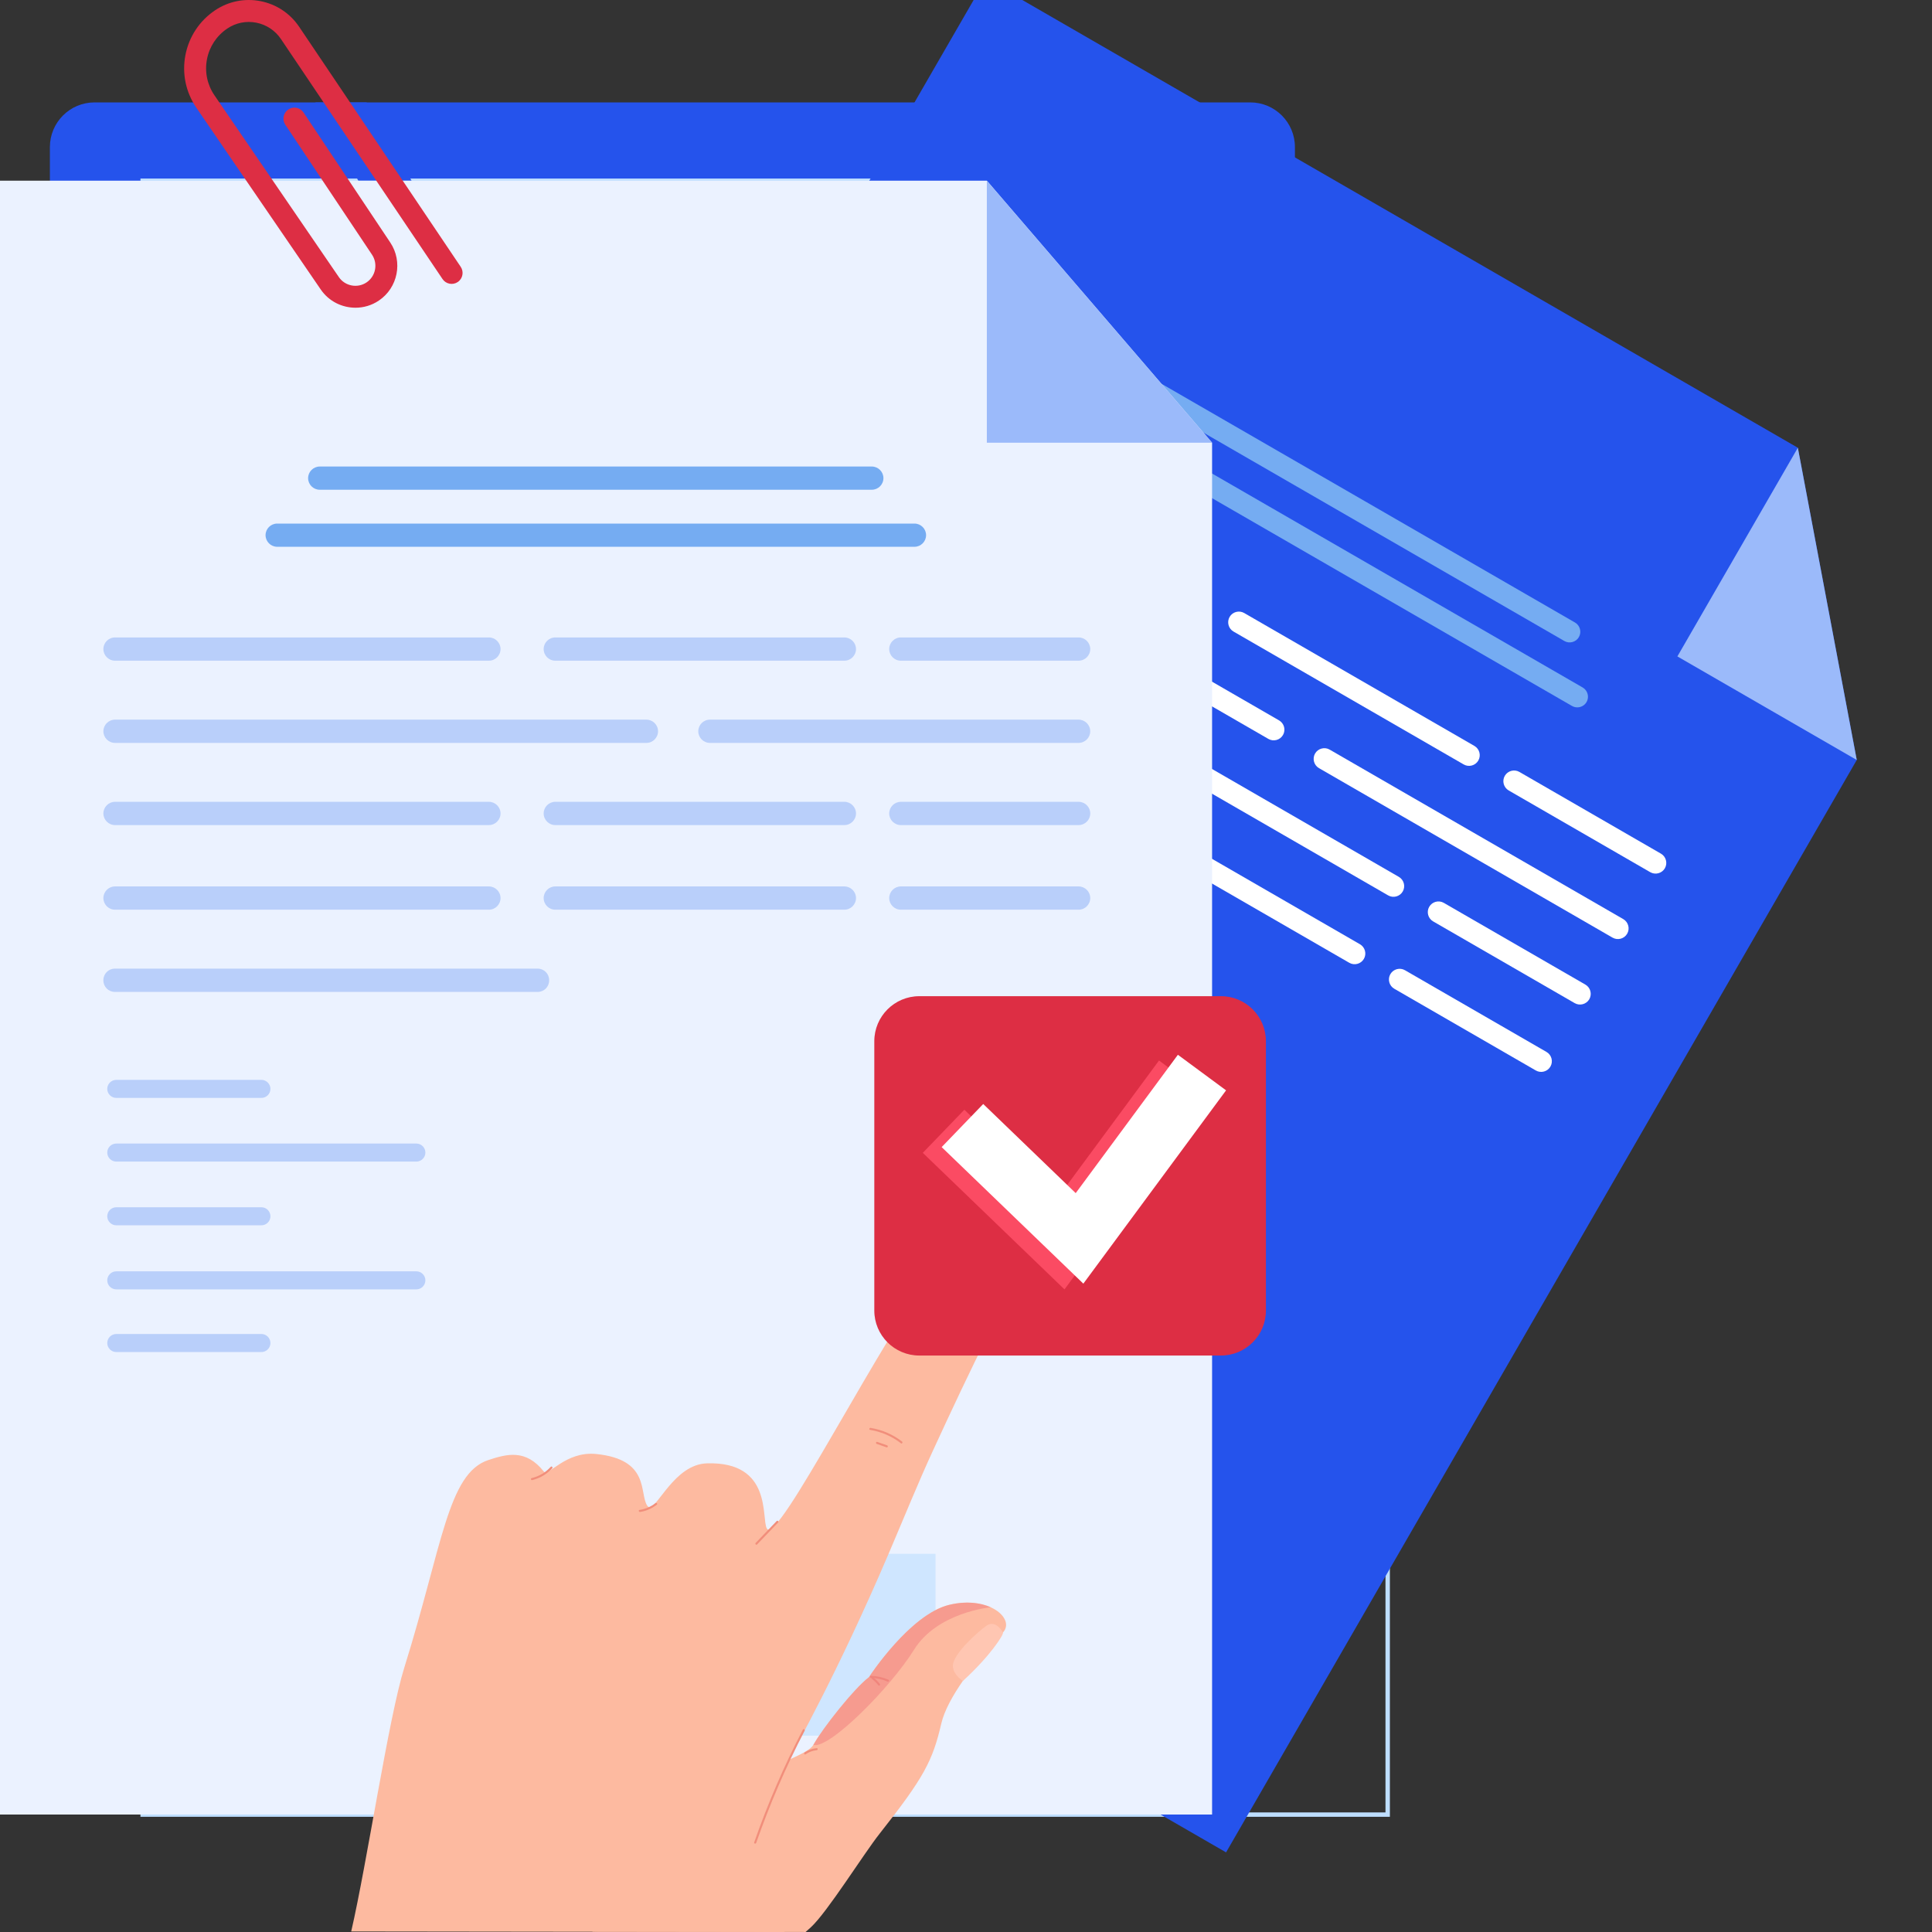 <svg width="80" height="80" viewBox="0 0 80 80" fill="none" xmlns="http://www.w3.org/2000/svg">
<rect x="0" y="0" width="80" height="80" fill="#333333" stroke="none"/>
<g clip-path="url(#clip0_1397_2)">
<path d="M51.77 4.24H3.916C2.894 4.24 2.066 5.068 2.066 6.09V70.047C2.066 71.068 2.894 71.896 3.916 71.896H51.77C52.792 71.896 53.62 71.068 53.62 70.047V6.09C53.62 5.068 52.792 4.24 51.77 4.24Z" fill="#2553EC"/>
<path d="M57.552 75.23H5.816V7.393H48.176L48.203 7.424L57.552 18.3V75.23V75.23ZM5.999 75.048H57.37V18.367L48.093 7.574H5.999V75.047V75.048Z" fill="#BEDEFF"/>
<path d="M13.059 4.24H15.178L17.043 7.484H14.838L13.059 4.24Z" fill="#2553EC"/>
<path d="M76.885 31.468L50.769 76.703L9.716 53.002L40.82 -0.873L74.446 18.541L76.885 31.468Z" fill="#2553EC"/>
<path d="M76.884 31.469L69.457 27.181L74.445 18.541L76.884 31.469Z" fill="#9BBAFA"/>
<path d="M64.776 26.542L46.57 16.031C46.359 15.91 46.286 15.638 46.408 15.428C46.529 15.217 46.801 15.144 47.012 15.266L65.217 25.777C65.427 25.898 65.5 26.17 65.379 26.38C65.257 26.591 64.985 26.664 64.775 26.542L64.776 26.542Z" fill="#75ACF2"/>
<path d="M65.092 29.232L44.078 17.1C43.867 16.978 43.794 16.706 43.916 16.496C44.038 16.285 44.309 16.213 44.519 16.334L65.534 28.467C65.745 28.589 65.817 28.86 65.696 29.071C65.574 29.281 65.302 29.354 65.092 29.232Z" fill="#75ACF2"/>
<path d="M52.521 30.597L34.999 20.481C34.788 20.359 34.715 20.087 34.837 19.876C34.959 19.665 35.231 19.592 35.442 19.714L52.964 29.83C53.175 29.952 53.248 30.224 53.126 30.435C53.004 30.646 52.732 30.719 52.521 30.597Z" fill="white"/>
<path d="M66.773 38.826L54.616 31.807C54.405 31.685 54.333 31.413 54.454 31.202C54.576 30.991 54.849 30.918 55.059 31.04L67.216 38.058C67.427 38.18 67.5 38.453 67.378 38.663C67.256 38.875 66.984 38.947 66.773 38.826Z" fill="white"/>
<path d="M48.889 24.887L36.562 17.77C36.35 17.648 36.278 17.376 36.4 17.165C36.522 16.954 36.794 16.881 37.005 17.003L49.333 24.12C49.544 24.242 49.616 24.515 49.495 24.725C49.373 24.937 49.1 25.009 48.889 24.887Z" fill="white"/>
<path d="M60.609 31.654L51.077 26.151C50.866 26.029 50.794 25.757 50.915 25.546C51.037 25.334 51.31 25.262 51.52 25.384L61.052 30.887C61.263 31.009 61.336 31.281 61.214 31.492C61.092 31.703 60.82 31.776 60.609 31.654Z" fill="white"/>
<path d="M68.333 36.115L62.472 32.731C62.261 32.609 62.188 32.337 62.31 32.126C62.432 31.915 62.704 31.842 62.915 31.964L68.776 35.348C68.988 35.47 69.06 35.742 68.939 35.953C68.817 36.164 68.544 36.237 68.333 36.115Z" fill="white"/>
<path d="M45.761 30.309L33.433 23.192C33.221 23.07 33.149 22.798 33.271 22.587C33.393 22.375 33.665 22.303 33.876 22.425L46.204 29.542C46.415 29.664 46.487 29.936 46.366 30.147C46.244 30.359 45.971 30.431 45.761 30.309Z" fill="white"/>
<path d="M57.48 37.076L47.949 31.573C47.737 31.451 47.665 31.178 47.786 30.968C47.908 30.756 48.181 30.684 48.392 30.805L57.923 36.309C58.134 36.431 58.207 36.703 58.085 36.914C57.963 37.125 57.691 37.198 57.48 37.076Z" fill="white"/>
<path d="M65.204 41.537L59.343 38.153C59.132 38.031 59.059 37.758 59.181 37.548C59.303 37.336 59.575 37.264 59.786 37.386L65.647 40.77C65.859 40.892 65.931 41.164 65.81 41.375C65.688 41.586 65.415 41.659 65.204 41.537Z" fill="white"/>
<path d="M44.638 35.971L30.694 27.921C30.485 27.801 30.219 27.872 30.099 28.081L30.091 28.093C29.971 28.302 30.042 28.568 30.251 28.688L44.194 36.739C44.403 36.859 44.669 36.788 44.79 36.579L44.797 36.567C44.917 36.358 44.846 36.092 44.638 35.971Z" fill="white"/>
<path d="M44.151 33.099L31.823 25.981C31.612 25.859 31.54 25.587 31.661 25.376C31.783 25.165 32.056 25.092 32.267 25.214L44.594 32.331C44.806 32.453 44.878 32.725 44.756 32.936C44.634 33.148 44.362 33.22 44.151 33.099Z" fill="white"/>
<path d="M55.871 39.867L46.339 34.364C46.128 34.242 46.055 33.969 46.177 33.759C46.299 33.547 46.571 33.475 46.782 33.596L56.314 39.1C56.525 39.222 56.598 39.494 56.476 39.705C56.354 39.916 56.081 39.989 55.871 39.867Z" fill="white"/>
<path d="M63.595 44.326L57.734 40.942C57.522 40.82 57.45 40.548 57.572 40.337C57.694 40.126 57.966 40.053 58.177 40.175L64.038 43.559C64.249 43.681 64.322 43.953 64.2 44.164C64.078 44.375 63.806 44.448 63.595 44.326Z" fill="white"/>
<path d="M27.067 34.312L36.962 40.024C37.125 40.119 37.336 40.062 37.431 39.898C37.525 39.735 37.469 39.524 37.305 39.429L27.411 33.717C27.247 33.622 27.036 33.679 26.942 33.842C26.847 34.006 26.904 34.217 27.067 34.312Z" fill="#CFE6FF"/>
<path d="M24.634 38.523L34.528 44.235C34.692 44.33 34.903 44.273 34.997 44.109C35.092 43.946 35.035 43.735 34.871 43.64L24.977 37.928C24.814 37.833 24.602 37.89 24.508 38.053C24.413 38.217 24.47 38.428 24.634 38.523Z" fill="#CFE6FF"/>
<path d="M28.278 32.21L33.064 34.973C33.227 35.068 33.438 35.011 33.533 34.847C33.627 34.684 33.571 34.472 33.407 34.378L28.622 31.615C28.458 31.521 28.247 31.577 28.152 31.741C28.058 31.904 28.115 32.116 28.278 32.21Z" fill="#CFE6FF"/>
<path d="M25.852 36.411L30.638 39.174C30.802 39.269 31.013 39.212 31.107 39.048C31.202 38.885 31.145 38.674 30.982 38.579L26.196 35.816C26.032 35.722 25.821 35.778 25.727 35.942C25.632 36.106 25.689 36.317 25.852 36.411Z" fill="#CFE6FF"/>
<path d="M23.442 40.591L28.228 43.354C28.391 43.448 28.603 43.392 28.697 43.228C28.791 43.065 28.735 42.853 28.571 42.759L23.786 39.996C23.622 39.901 23.411 39.958 23.317 40.122C23.222 40.285 23.279 40.496 23.442 40.591Z" fill="#CFE6FF"/>
<path d="M50.19 18.332V75.137H-1.363V7.482H40.864L50.19 18.332Z" fill="#EBF2FF"/>
<path d="M50.19 18.332H40.863V7.482L50.19 18.332Z" fill="#9BBAFA"/>
<path d="M36.101 20.279H13.238C12.974 20.279 12.758 20.063 12.758 19.799C12.758 19.535 12.974 19.318 13.238 19.318H36.1C36.365 19.318 36.581 19.535 36.581 19.799C36.581 20.064 36.365 20.279 36.1 20.279H36.101Z" fill="#75ACF2"/>
<path d="M37.867 22.641H11.477C11.213 22.641 10.996 22.424 10.996 22.16C10.996 21.895 11.213 21.68 11.477 21.68H37.867C38.131 21.68 38.347 21.896 38.347 22.16C38.347 22.424 38.131 22.641 37.867 22.641Z" fill="#75ACF2"/>
<path d="M26.767 30.762H4.763C4.498 30.762 4.281 30.545 4.281 30.281C4.281 30.015 4.498 29.799 4.763 29.799H26.767C27.032 29.799 27.248 30.016 27.248 30.281C27.248 30.546 27.031 30.762 26.767 30.762Z" fill="#B9CFFA"/>
<path d="M44.662 30.762H29.396C29.131 30.762 28.914 30.545 28.914 30.281C28.914 30.015 29.131 29.799 29.396 29.799H44.662C44.927 29.799 45.144 30.016 45.144 30.281C45.144 30.546 44.926 30.762 44.662 30.762Z" fill="#B9CFFA"/>
<path d="M20.244 27.358H4.763C4.498 27.358 4.281 27.141 4.281 26.876C4.281 26.611 4.498 26.395 4.763 26.395H20.244C20.509 26.395 20.726 26.612 20.726 26.876C20.726 27.142 20.509 27.358 20.244 27.358Z" fill="#B9CFFA"/>
<path d="M34.963 27.358H22.994C22.728 27.358 22.512 27.141 22.512 26.876C22.512 26.611 22.729 26.395 22.994 26.395H34.963C35.228 26.395 35.445 26.612 35.445 26.876C35.445 27.142 35.228 27.358 34.963 27.358Z" fill="#B9CFFA"/>
<path d="M44.663 27.358H37.302C37.037 27.358 36.82 27.141 36.82 26.876C36.82 26.611 37.037 26.395 37.302 26.395H44.663C44.928 26.395 45.145 26.612 45.145 26.876C45.145 27.142 44.928 27.358 44.663 27.358Z" fill="#B9CFFA"/>
<path d="M20.244 34.165H4.763C4.498 34.165 4.281 33.948 4.281 33.683C4.281 33.418 4.498 33.201 4.763 33.201H20.244C20.509 33.201 20.726 33.418 20.726 33.683C20.726 33.948 20.509 34.165 20.244 34.165Z" fill="#B9CFFA"/>
<path d="M34.963 34.165H22.994C22.728 34.165 22.512 33.948 22.512 33.683C22.512 33.418 22.729 33.201 22.994 33.201H34.963C35.228 33.201 35.445 33.418 35.445 33.683C35.445 33.948 35.228 34.165 34.963 34.165Z" fill="#B9CFFA"/>
<path d="M44.663 34.165H37.302C37.037 34.165 36.82 33.948 36.82 33.683C36.82 33.418 37.037 33.201 37.302 33.201H44.663C44.928 33.201 45.145 33.418 45.145 33.683C45.145 33.948 44.928 34.165 44.663 34.165Z" fill="#B9CFFA"/>
<path d="M22.265 40.109H4.755C4.493 40.109 4.281 40.322 4.281 40.583V40.599C4.281 40.861 4.493 41.073 4.755 41.073H22.265C22.527 41.073 22.739 40.861 22.739 40.599V40.583C22.739 40.322 22.527 40.109 22.265 40.109Z" fill="#B9CFFA"/>
<path d="M20.244 37.669H4.763C4.498 37.669 4.281 37.452 4.281 37.187C4.281 36.922 4.498 36.705 4.763 36.705H20.244C20.509 36.705 20.726 36.922 20.726 37.187C20.726 37.452 20.509 37.669 20.244 37.669Z" fill="#B9CFFA"/>
<path d="M34.963 37.669H22.994C22.728 37.669 22.512 37.452 22.512 37.187C22.512 36.922 22.729 36.705 22.994 36.705H34.963C35.228 36.705 35.445 36.922 35.445 37.187C35.445 37.452 35.228 37.669 34.963 37.669Z" fill="#B9CFFA"/>
<path d="M44.663 37.669H37.302C37.037 37.669 36.82 37.452 36.82 37.187C36.82 36.922 37.037 36.705 37.302 36.705H44.663C44.928 36.705 45.145 36.922 45.145 37.187C45.145 37.452 44.928 37.669 44.663 37.669Z" fill="#B9CFFA"/>
<path d="M4.815 48.099H17.24C17.446 48.099 17.614 47.931 17.614 47.725C17.614 47.52 17.446 47.352 17.24 47.352H4.815C4.61 47.352 4.441 47.52 4.441 47.725C4.441 47.931 4.61 48.099 4.815 48.099Z" fill="#B9CFFA"/>
<path d="M4.815 53.39H17.24C17.446 53.39 17.614 53.222 17.614 53.016C17.614 52.811 17.446 52.643 17.24 52.643H4.815C4.61 52.643 4.441 52.811 4.441 53.016C4.441 53.222 4.61 53.39 4.815 53.39Z" fill="#B9CFFA"/>
<path d="M4.815 45.462H10.825C11.03 45.462 11.198 45.294 11.198 45.088C11.198 44.883 11.03 44.715 10.825 44.715H4.815C4.61 44.715 4.441 44.883 4.441 45.088C4.441 45.294 4.61 45.462 4.815 45.462Z" fill="#B9CFFA"/>
<path d="M4.815 50.737H10.825C11.03 50.737 11.198 50.569 11.198 50.364C11.198 50.158 11.03 49.99 10.825 49.99H4.815C4.61 49.99 4.441 50.158 4.441 50.364C4.441 50.569 4.61 50.737 4.815 50.737Z" fill="#B9CFFA"/>
<path d="M4.815 55.985H10.825C11.03 55.985 11.198 55.817 11.198 55.612C11.198 55.406 11.03 55.238 10.825 55.238H4.815C4.61 55.238 4.441 55.406 4.441 55.612C4.441 55.817 4.61 55.985 4.815 55.985Z" fill="#B9CFFA"/>
<path d="M38.738 64.34H22.504V71.869H38.738V64.34Z" fill="#CFE6FF"/>
<path d="M40.951 55.204C40.165 56.767 39.421 58.352 38.636 60.058C38.024 61.383 37.465 62.769 36.794 64.341C34.68 69.289 32.867 72.477 32.722 72.768C32.704 72.8 32.385 73.381 32.311 73.509C32.322 73.509 32.377 73.504 32.426 73.513C33.672 73.681 35.023 77.933 33.087 79.576C33.087 79.576 33.086 79.576 33.086 79.576C33.002 79.647 32.777 79.798 32.455 80C24.784 79.99 23.034 79.987 14.543 79.978C15.203 77.111 16.094 71.114 16.742 69.048C18.318 64.012 18.54 61.012 20.222 60.457C21.007 60.198 21.775 60.001 22.517 60.931C22.705 61.167 23.414 60.077 24.689 60.207C26.922 60.434 26.466 61.825 26.797 62.341C26.82 62.377 26.846 62.398 26.875 62.406H26.875C27.215 62.491 27.923 60.636 29.27 60.594C32.003 60.509 31.518 62.89 31.754 63.293C32.189 64.05 36.445 55.416 39.069 52.025C40.439 50.254 42.869 51.388 40.951 55.204H40.951Z" fill="#FDBAA0"/>
<path d="M41.408 52.163C41.408 52.163 41.075 53.7 40.478 53.966C39.881 54.231 38.894 53.618 38.883 53.318C38.872 53.019 39.764 51.583 39.95 51.508C40.136 51.433 41.203 51.798 41.408 52.163Z" fill="#FFC6B2"/>
<path d="M32.556 73.17C31.927 74.095 31.385 75.072 30.931 76.095C30.906 76.151 30.824 76.103 30.848 76.047C31.301 75.024 31.844 74.047 32.473 73.121C32.508 73.07 32.591 73.118 32.556 73.17Z" fill="#F18E7B"/>
<path d="M41.532 67.596C41.532 67.602 40.646 68.482 39.868 69.605C39.461 70.192 39.104 70.823 38.977 71.369C38.617 72.914 38.267 73.595 36.426 75.924C35.748 76.782 34.264 79.17 33.577 79.804C33.503 79.872 33.43 79.937 33.358 79.999C32.096 79.998 33.585 80 24.532 79.988C24.415 78.735 24.92 77.32 26.279 76.265C28.602 74.461 31.195 73.515 32.618 72.889H32.619C32.619 72.889 32.738 72.835 32.739 72.835C33.638 72.433 33.636 72.318 33.734 72.156C34.122 71.492 35.369 69.913 35.981 69.446C36.315 68.931 36.92 68.17 37.495 67.611C37.986 67.133 38.648 66.606 39.312 66.45C40.96 66.057 42.045 67.039 41.532 67.595V67.596Z" fill="#FDBAA0"/>
<path d="M33.319 71.664C32.539 73.163 31.869 74.716 31.312 76.311C31.294 76.363 31.211 76.341 31.229 76.289C31.789 74.687 32.462 73.126 33.245 71.621C33.271 71.572 33.344 71.616 33.319 71.665V71.664Z" fill="#F18E7B"/>
<path d="M36.061 69.391C36.315 69.399 36.557 69.454 36.791 69.555C36.841 69.576 36.798 69.65 36.747 69.629C36.528 69.534 36.299 69.484 36.061 69.476C36.006 69.474 36.006 69.389 36.061 69.391Z" fill="#F18E7B"/>
<path d="M36.157 69.451C36.259 69.532 36.35 69.623 36.431 69.725C36.465 69.767 36.405 69.828 36.371 69.785C36.289 69.684 36.198 69.593 36.097 69.512C36.054 69.478 36.114 69.418 36.157 69.451Z" fill="#F18E7B"/>
<path d="M33.316 72.567C33.467 72.463 33.635 72.403 33.816 72.387C33.871 72.382 33.871 72.468 33.816 72.472C33.65 72.488 33.497 72.546 33.359 72.641C33.314 72.673 33.271 72.599 33.316 72.567H33.316Z" fill="#F18E7B"/>
<path d="M32.221 63.044C31.93 63.346 31.64 63.649 31.35 63.951C31.312 63.991 31.252 63.93 31.289 63.89C31.58 63.588 31.87 63.286 32.16 62.984C32.198 62.944 32.258 63.005 32.221 63.044Z" fill="#F18E7B"/>
<path d="M27.199 62.304C26.993 62.464 26.761 62.567 26.503 62.606C26.449 62.614 26.426 62.532 26.48 62.523C26.722 62.486 26.945 62.394 27.139 62.244C27.182 62.211 27.243 62.271 27.2 62.304H27.199Z" fill="#F18E7B"/>
<path d="M22.866 60.799C22.642 61.043 22.36 61.21 22.038 61.287C21.984 61.3 21.961 61.218 22.015 61.205C22.324 61.131 22.591 60.973 22.805 60.738C22.842 60.697 22.902 60.758 22.866 60.799Z" fill="#F18E7B"/>
<path d="M39.458 68.959C39.445 69.241 39.676 69.467 39.869 69.606C40.985 68.591 41.57 67.686 41.531 67.599L41.532 67.598C41.532 67.598 41.235 67.044 40.847 67.318C40.46 67.592 39.48 68.481 39.458 68.959V68.959Z" fill="#FFC6B2"/>
<path d="M37.308 59.764C36.93 59.473 36.498 59.285 36.027 59.208C35.973 59.199 35.996 59.117 36.05 59.126C36.527 59.204 36.968 59.395 37.351 59.69C37.394 59.723 37.351 59.798 37.307 59.764H37.308Z" fill="#F18E7B"/>
<path d="M36.71 59.931C36.575 59.884 36.438 59.836 36.303 59.788C36.251 59.77 36.273 59.687 36.325 59.706C36.461 59.754 36.597 59.801 36.733 59.849C36.784 59.867 36.762 59.95 36.71 59.931Z" fill="#F18E7B"/>
<g opacity="0.5">
<path d="M33.68 72.254C34.341 72.436 36.882 69.868 37.848 68.312C38.814 66.755 41.022 66.554 41.022 66.554C40.603 66.365 40.008 66.286 39.314 66.452C37.672 66.844 35.983 69.447 35.983 69.447C35.345 69.931 34.026 71.617 33.68 72.254Z" fill="#F07B7E"/>
</g>
<path d="M14.719 12.742C14.164 12.742 13.617 12.478 13.282 11.988L8.131 4.461C7.693 3.82 7.531 3.047 7.677 2.284C7.824 1.521 8.259 0.862 8.903 0.428C9.46 0.054 10.128 -0.081 10.786 0.047C11.444 0.176 12.012 0.553 12.387 1.109L19.077 11.048C19.217 11.256 19.162 11.538 18.954 11.678C18.747 11.818 18.464 11.763 18.324 11.555L11.633 1.616C11.394 1.262 11.031 1.021 10.612 0.939C10.192 0.857 9.765 0.943 9.411 1.182C8.969 1.48 8.67 1.932 8.57 2.455C8.47 2.978 8.581 3.509 8.881 3.948L14.032 11.475C14.288 11.849 14.802 11.947 15.178 11.694C15.556 11.44 15.657 10.926 15.405 10.547L11.813 5.163C11.674 4.955 11.73 4.672 11.939 4.533C12.148 4.394 12.43 4.45 12.569 4.659L16.161 10.043C16.69 10.836 16.477 11.915 15.686 12.447C15.39 12.647 15.053 12.742 14.72 12.742H14.719Z" fill="#DD2E44"/>
<path d="M50.554 41.25H38.067C37.038 41.25 36.203 42.085 36.203 43.114V54.266C36.203 55.295 37.038 56.13 38.067 56.13H50.554C51.584 56.13 52.419 55.295 52.419 54.266V43.114C52.419 42.085 51.584 41.25 50.554 41.25Z" fill="#DD2E44"/>
<path d="M44.078 53.391L38.211 47.737L39.932 45.951L43.763 49.643L47.992 43.914L49.987 45.387L44.078 53.391Z" fill="#FB4B63"/>
<path d="M44.859 53.153L38.992 47.499L40.713 45.714L44.543 49.405L48.774 43.676L50.769 45.149L44.859 53.153Z" fill="white"/>
</g>
<defs>
<clipPath id="clip0_1397_2">
<rect width="80" height="80" fill="white"/>
</clipPath>
</defs>
</svg>
